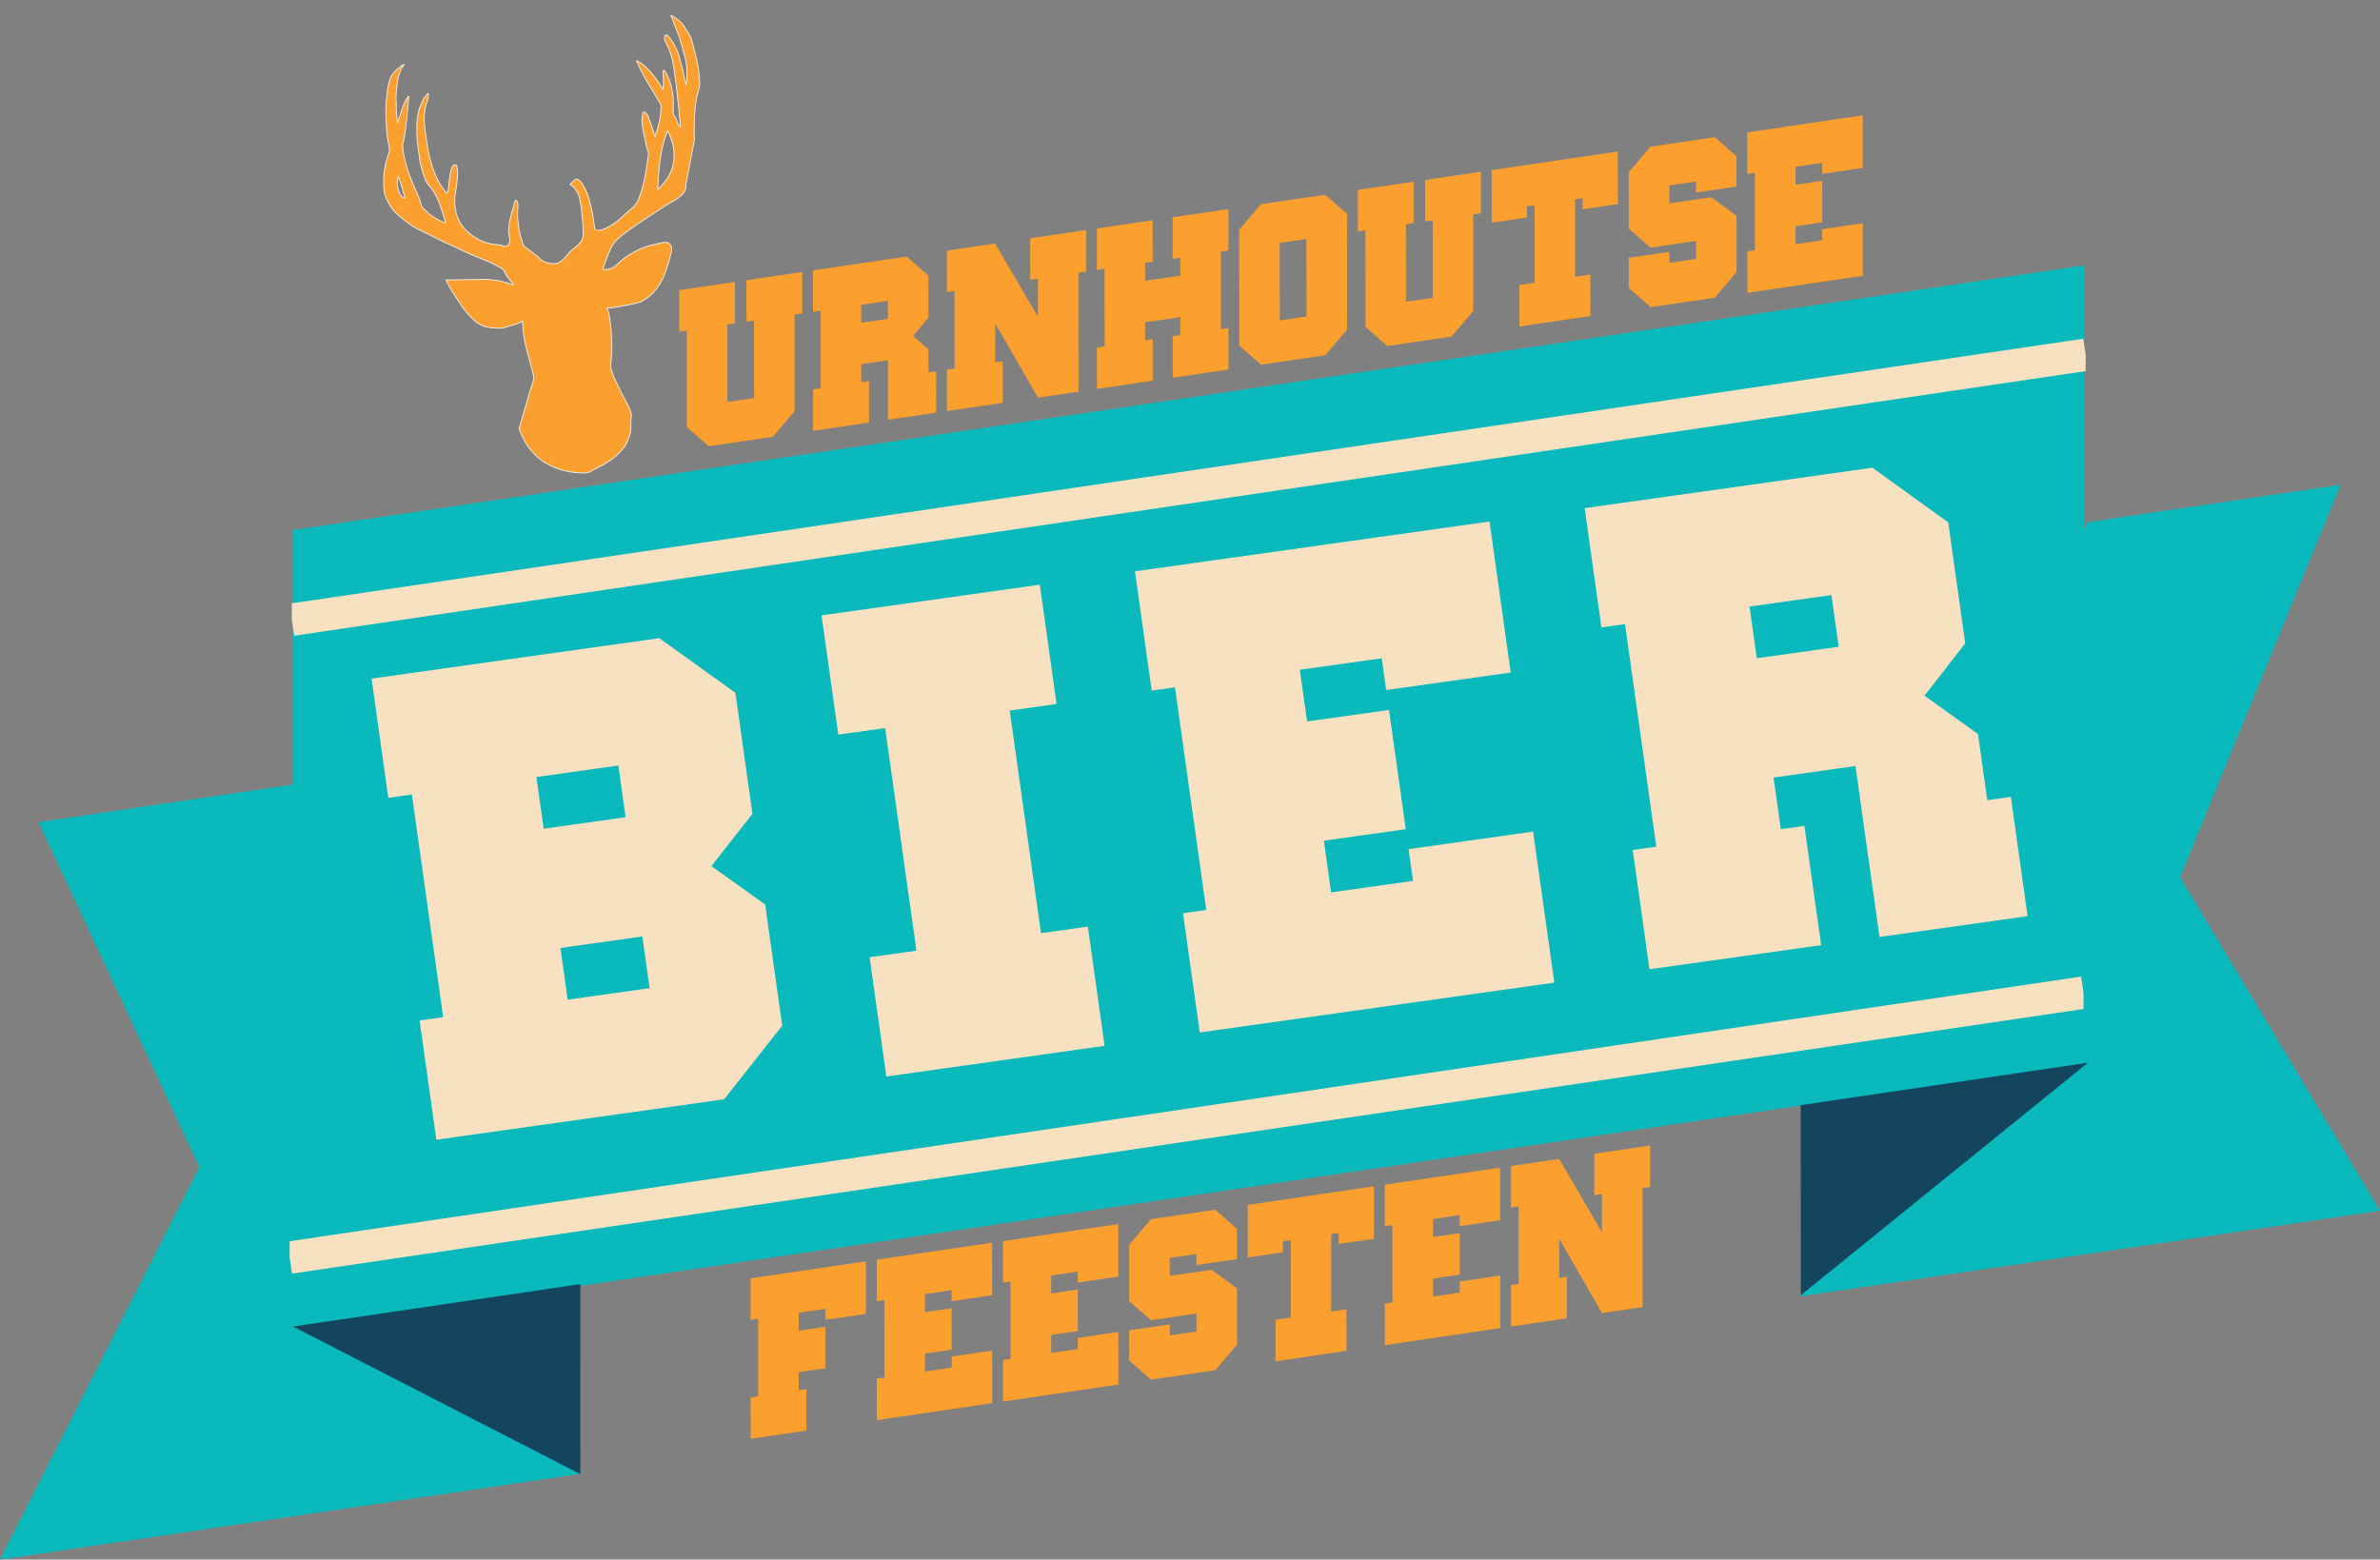 <?xml version="1.0" encoding="UTF-8" standalone="no"?>
<!-- Generator: Adobe Illustrator 16.0.0, SVG Export Plug-In . SVG Version: 6.00 Build 0)  -->

<svg
   xmlns:dc="http://purl.org/dc/elements/1.1/"
   xmlns:cc="http://creativecommons.org/ns#"
   xmlns:rdf="http://www.w3.org/1999/02/22-rdf-syntax-ns#"
   xmlns:svg="http://www.w3.org/2000/svg"
   xmlns="http://www.w3.org/2000/svg"
   xmlns:xlink="http://www.w3.org/1999/xlink"
   xmlns:sodipodi="http://sodipodi.sourceforge.net/DTD/sodipodi-0.dtd"
   xmlns:inkscape="http://www.inkscape.org/namespaces/inkscape"
   version="1.1"
   id="Layer_1"
   x="0px"
   y="0px"
   width="701.296"
   height="459.644"
   viewBox="0 0 701.296 459.644"
   enable-background="new 0 0 1200 612"
   xml:space="preserve"
   sodipodi:docname="Logo.svg"
   inkscape:version="0.92.2 (5c3e80d, 2017-08-06)"><rect x="0" y="0" width="701.296" height="459.644" fill="#808080" stroke="none"/><defs
     id="defs1089" /><sodipodi:namedview
     pagecolor="#ffffff"
     bordercolor="#666666"
     borderopacity="1"
     objecttolerance="10"
     gridtolerance="10"
     guidetolerance="10"
     inkscape:pageopacity="0"
     inkscape:pageshadow="2"
     inkscape:window-width="1920"
     inkscape:window-height="1017"
     id="namedview1087"
     showgrid="true"
     fit-margin-top="0"
     fit-margin-left="0"
     fit-margin-right="0"
     fit-margin-bottom="0"
     inkscape:zoom="1.2"
     inkscape:cx="247.211"
     inkscape:cy="205.18"
     inkscape:window-x="-8"
     inkscape:window-y="-8"
     inkscape:window-maximized="1"
     inkscape:current-layer="Layer_1"><inkscape:grid
       type="xygrid"
       id="grid1093"
       originx="-352.789"
       originy="-100.82" /></sodipodi:namedview><polygon
     points="439,207.749 966.861,129.768 967.021,365.018 439.16,443 439.159,443 "
     id="polygon954"
     style="fill:#09b9bb"
     transform="translate(-352.789,-51.536)" /><polygon
     points="364.117,293.84 438.707,282.82 523.481,485.961 523.481,485.963 352.789,511.18 411.527,395.504 "
     id="polygon956"
     style="fill:#09b9bb"
     transform="translate(-352.789,-51.536)" /><polygon
     points="523.766,429.994 523.803,486.006 439.135,442.496 "
     id="polygon958"
     style="fill:#14455f"
     transform="translate(-352.789,-51.536)" /><polygon
     points="1042.465,194.416 967.875,205.436 883.391,433.584 1054.085,408.367 995.201,310.067 "
     id="polygon960"
     style="fill:#09b9bb"
     transform="translate(-352.789,-51.536)" /><polygon
     points="883.429,433.258 968.021,364.742 883.392,377.245 "
     id="polygon962"
     style="fill:#14455f"
     transform="translate(-352.789,-51.536)" /><g
     id="g972"
     transform="translate(-352.789,-51.536)"><defs
       id="defs965"><rect
         id="SVGID_1_"
         x="438.778"
         y="151.26"
         width="528.586"
         height="87.74" /></defs><clipPath
       id="SVGID_2_"><use
         xlink:href="#SVGID_1_"
         overflow="visible"
         id="use967"
         style="overflow:visible"
         x="0"
         y="0"
         width="100%"
         height="100%" /></clipPath><line
       clip-path="url(#SVGID_2_)"
       x1="438.782"
       y1="234.174"
       x2="967.36"
       y2="156.086"
       id="line970"
       style="fill:#f8e3c3;stroke:#f8e1c1;stroke-width:9.549" /></g><g
     id="g982"
     transform="translate(-352.789,-51.536)"><defs
       id="defs975"><rect
         id="SVGID_3_"
         x="438.135"
         y="339.26"
         width="528.586"
         height="87.74" /></defs><clipPath
       id="SVGID_4_"><use
         xlink:href="#SVGID_3_"
         overflow="visible"
         id="use977"
         style="overflow:visible"
         x="0"
         y="0"
         width="100%"
         height="100%" /></clipPath><line
       clip-path="url(#SVGID_4_)"
       x1="438.138"
       y1="422.174"
       x2="966.717"
       y2="344.086"
       id="line980"
       style="fill:none;stroke:#f8e1c1;stroke-width:9.549" /></g><g
     id="g1028"
     transform="translate(-352.789,-51.536)"><g
       id="g990"><defs
         id="defs985"><rect
           id="SVGID_5_"
           x="536.341"
           y="54.395"
           width="371.05"
           height="147.348" /></defs><clipPath
         id="SVGID_6_"><use
           xlink:href="#SVGID_5_"
           overflow="visible"
           id="use987"
           style="overflow:visible"
           x="0"
           y="0"
           width="100%"
           height="100%" /></clipPath></g><g
       id="g1018"><defs
         id="defs993"><rect
           id="SVGID_7_"
           x="536.341"
           y="54.395"
           width="371.05"
           height="147.348" /></defs><clipPath
         id="SVGID_8_"><use
           xlink:href="#SVGID_7_"
           overflow="visible"
           id="use995"
           style="overflow:visible"
           x="0"
           y="0"
           width="100%"
           height="100%" /></clipPath><g
         clip-path="url(#SVGID_8_)"
         id="g1016"><path
           d="m 569.341,134.622 0.008,12.229 -2.26,0.334 0.016,22.831 7.883,-1.165 -0.016,-22.831 -2.231,0.33 -0.008,-12.229 16.433,-2.428 0.008,12.229 -2.261,0.334 0.02,28.486 -6.43,7.524 -18.896,2.792 -6.438,-5.624 -0.02,-28.486 -2.231,0.33 -0.008,-12.229 z"
           id="path998"
           inkscape:connector-curvature="0"
           style="fill:#FB9F2F" /><path
           d="m 619.944,127.146 6.41,5.627 0.009,12.408 -4.52,5.347 4.525,3.951 0.004,6.781 2.262,-0.334 0.008,12.229 -14.201,2.098 -0.012,-17.53 -7.854,1.16 0.003,5.301 2.262,-0.334 0.008,12.229 -16.462,2.433 -0.008,-12.229 2.261,-0.334 -0.016,-22.831 -2.261,0.334 -0.008,-12.229 z m -13.378,19.508 7.854,-1.16 -0.004,-5.301 -7.854,1.16 z"
           id="path1000"
           inkscape:connector-curvature="0"
           style="fill:#FB9F2F" /><path
           d="m 658.623,144.917 -0.008,-11.253 -2.261,0.334 -0.009,-12.229 16.463,-2.433 0.008,12.229 -2.261,0.334 0.024,35.061 -11.941,1.765 -12.623,-21.916 0.008,11.549 2.231,-0.33 0.009,12.229 -16.434,2.428 -0.008,-12.229 2.231,-0.329 -0.016,-22.831 -2.231,0.329 -0.008,-12.229 14.203,-2.099 z"
           id="path1002"
           inkscape:connector-curvature="0"
           style="fill:#FB9F2F" /><path
           d="m 692.43,116.438 0.008,12.229 -2.232,0.33 0.004,5.301 10.348,-1.529 -0.004,-5.301 -2.232,0.33 -0.008,-12.229 16.433,-2.428 0.009,12.229 -2.232,0.329 0.016,22.832 2.232,-0.33 0.008,12.229 -16.433,2.428 -0.009,-12.229 2.232,-0.33 -0.004,-5.301 -10.347,1.529 0.003,5.301 2.232,-0.33 0.008,12.229 -16.433,2.428 -0.009,-12.229 2.262,-0.334 -0.016,-22.831 -2.262,0.334 -0.008,-12.229 z"
           id="path1004"
           inkscape:connector-curvature="0"
           style="fill:#FB9F2F" /><path
           d="m 749.703,114.55 0.022,34.143 -6.43,7.525 -18.925,2.796 -6.41,-5.628 -0.022,-34.143 6.399,-7.52 18.926,-2.796 z m -11.967,7.425 -7.854,1.16 0.016,22.831 7.854,-1.16 z"
           id="path1006"
           inkscape:connector-curvature="0"
           style="fill:#FB9F2F" /><path
           d="m 769.318,105.078 0.009,12.229 -2.261,0.334 0.016,22.831 7.883,-1.165 -0.016,-22.831 -2.23,0.33 -0.009,-12.229 16.433,-2.428 0.008,12.229 -2.26,0.334 0.02,28.486 -6.43,7.524 -18.896,2.792 -6.438,-5.624 -0.02,-28.486 -2.231,0.33 -0.009,-12.229 z"
           id="path1008"
           inkscape:connector-curvature="0"
           style="fill:#FB9F2F" /><path
           d="m 792.33,101.679 37.186,-5.494 0.01,15.487 -10.375,1.533 -0.003,-3.258 -2.231,0.33 0.016,22.83 4.492,-0.663 0.008,12.229 -20.925,3.092 -0.009,-12.229 4.492,-0.664 -0.016,-22.831 -2.26,0.334 0.002,3.258 -10.375,1.533 z"
           id="path1010"
           inkscape:connector-curvature="0"
           style="fill:#FB9F2F" /><path
           d="m 864.473,97.595 0.006,8.914 -11.941,1.764 -0.002,-3.258 -7.854,1.16 0.004,5.301 12.316,-1.819 7.482,5.469 0.012,16.612 -6.401,7.521 -18.925,2.796 -6.439,-5.624 -0.006,-8.913 11.971,-1.769 0.002,3.258 7.854,-1.16 -0.004,-5.301 -13.389,1.979 -6.439,-5.624 -0.011,-16.612 6.429,-7.523 18.926,-2.796 z"
           id="path1012"
           inkscape:connector-curvature="0"
           style="fill:#FB9F2F" /><path
           d="m 901.652,85.527 0.01,15.487 -11.94,1.765 -0.003,-3.258 -7.854,1.16 0.004,5.301 7.854,-1.16 0.009,12.229 -7.854,1.16 0.004,5.301 7.854,-1.16 -0.002,-3.258 11.941,-1.765 0.01,15.487 -33.996,5.022 -0.008,-12.229 2.231,-0.329 -0.016,-22.831 -2.231,0.329 -0.008,-12.229 z"
           id="path1014"
           inkscape:connector-curvature="0"
           style="fill:#FB9F2F" /></g></g><g
       id="g1026"><defs
         id="defs1021"><rect
           id="SVGID_9_"
           x="536.341"
           y="54.395"
           width="371.05"
           height="147.348" /></defs><clipPath
         id="SVGID_10_"><use
           xlink:href="#SVGID_9_"
           overflow="visible"
           id="use1023"
           style="overflow:visible"
           x="0"
           y="0"
           width="100%"
           height="100%" /></clipPath></g></g><g
     id="g1052"
     transform="translate(-352.789,-51.536)"><defs
       id="defs1031"><rect
         id="SVGID_11_"
         x="562.664"
         y="379.924"
         width="281.727"
         height="134.152" /></defs><clipPath
       id="SVGID_12_"><use
         xlink:href="#SVGID_11_"
         overflow="visible"
         id="use1033"
         style="overflow:visible"
         x="0"
         y="0"
         width="100%"
         height="100%" /></clipPath><g
       clip-path="url(#SVGID_12_)"
       id="g1050"><path
         d="m 607.945,423.277 0.011,15.488 -11.941,1.764 -0.002,-3.258 -7.883,1.164 0.004,5.301 7.883,-1.164 0.008,12.229 -7.883,1.166 0.003,5.301 2.261,-0.334 0.008,12.229 -16.433,2.428 -0.008,-12.229 2.232,-0.33 -0.016,-22.832 -2.232,0.33 -0.008,-12.229 z"
         id="path1036"
         inkscape:connector-curvature="0"
         style="fill:#FB9F2F" /><path
         d="m 645.129,417.783 0.012,15.488 -11.941,1.764 -0.002,-3.258 -7.854,1.16 0.004,5.301 7.854,-1.16 0.008,12.23 -7.854,1.16 0.003,5.301 7.854,-1.16 -0.002,-3.258 11.94,-1.766 0.011,15.488 -33.996,5.021 -0.009,-12.229 2.231,-0.33 -0.016,-22.83 -2.231,0.328 -0.009,-12.229 z"
         id="path1038"
         inkscape:connector-curvature="0"
         style="fill:#FB9F2F" /><path
         d="m 682.313,412.291 0.011,15.486 -11.94,1.764 -0.003,-3.258 -7.854,1.162 0.004,5.301 7.854,-1.162 0.009,12.23 -7.854,1.16 0.004,5.301 7.854,-1.16 -0.002,-3.258 11.941,-1.764 0.01,15.486 -33.996,5.023 -0.008,-12.23 2.23,-0.33 -0.016,-22.83 -2.23,0.33 -0.009,-12.23 z"
         id="path1040"
         inkscape:connector-curvature="0"
         style="fill:#FB9F2F" /><path
         d="m 717.271,413.699 0.006,8.914 -11.941,1.766 -0.002,-3.258 -7.854,1.16 0.004,5.301 12.317,-1.82 7.482,5.469 0.011,16.611 -6.401,7.521 -18.925,2.795 -6.438,-5.623 -0.006,-8.912 11.97,-1.77 0.002,3.258 7.854,-1.16 -0.004,-5.301 -13.39,1.979 -6.438,-5.623 -0.012,-16.613 6.43,-7.523 18.926,-2.797 z"
         id="path1042"
         inkscape:connector-curvature="0"
         style="fill:#FB9F2F" /><path
         d="m 720.454,406.656 37.185,-5.494 0.01,15.488 -10.375,1.531 -0.002,-3.258 -2.232,0.33 0.016,22.832 4.492,-0.664 0.009,12.229 -20.925,3.092 -0.009,-12.229 4.492,-0.664 -0.016,-22.832 -2.261,0.334 0.002,3.258 -10.375,1.533 z"
         id="path1044"
         inkscape:connector-curvature="0"
         style="fill:#FB9F2F" /><path
         d="m 794.822,395.668 0.011,15.488 -11.94,1.764 -0.002,-3.258 -7.854,1.16 0.004,5.301 7.854,-1.16 0.008,12.23 -7.854,1.16 0.003,5.301 7.854,-1.16 -0.002,-3.258 11.939,-1.766 0.011,15.488 -33.996,5.021 -0.009,-12.229 2.232,-0.33 -0.016,-22.83 -2.232,0.328 -0.008,-12.229 z"
         id="path1046"
         inkscape:connector-curvature="0"
         style="fill:#FB9F2F" /><path
         d="m 824.836,414.719 -0.008,-11.252 -2.262,0.334 -0.008,-12.23 16.462,-2.432 0.009,12.23 -2.262,0.334 0.024,35.061 -11.94,1.764 -12.623,-21.916 0.008,11.549 2.23,-0.33 0.009,12.23 -16.433,2.428 -0.008,-12.23 2.23,-0.328 -0.016,-22.832 -2.23,0.33 -0.009,-12.23 14.201,-2.098 z"
         id="path1048"
         inkscape:connector-curvature="0"
         style="fill:#FB9F2F" /></g></g><g
     id="g1062"
     transform="translate(-352.789,-51.536)"><path
       d="m 588.754,201.536 c -47.765,0 -95.526,0 -143.282,0 0,-50.006 0,-100.005 0,-150 47.766,0 95.527,0 143.282,0 0,50.006 0,100.006 0,150 z m -82.001,-55.341 c 0.038,0.462 0.078,0.854 0.1,1.246 0.037,0.61 0.029,1.227 0.098,1.833 0.066,0.587 0.207,1.164 0.312,1.748 0.14,0.781 0.226,1.576 0.422,2.341 0.698,2.718 1.436,5.423 2.146,8.138 0.197,0.75 0.362,1.504 0.098,2.293 -0.395,1.178 -0.765,2.365 -1.123,3.558 -0.406,1.352 -0.786,2.712 -1.179,4.067 -0.184,0.632 -0.37,1.263 -0.557,1.894 -0.346,1.169 -0.707,2.334 -1.032,3.509 -0.121,0.437 -0.321,0.951 -0.204,1.336 0.25,0.826 0.677,1.593 1.042,2.379 0.652,1.411 1.485,2.691 2.496,3.854 1.179,1.356 2.474,2.551 3.992,3.476 1.375,0.839 2.824,1.509 4.342,1.989 1.931,0.613 3.915,0.998 5.935,1.041 1.159,0.025 2.339,0.201 3.436,-0.525 0.884,-0.586 1.857,-1.027 2.808,-1.496 1.34,-0.663 2.562,-1.518 3.746,-2.441 2.075,-1.619 3.794,-3.523 4.596,-6.182 0.324,-1.073 0.513,-2.163 0.489,-3.294 -0.014,-0.689 -0.081,-1.4 0.043,-2.067 0.273,-1.463 -0.301,-2.668 -0.912,-3.873 -0.522,-1.029 -1.085,-2.036 -1.622,-3.059 -0.224,-0.425 -0.425,-0.863 -0.638,-1.293 -0.448,-0.908 -0.921,-1.803 -1.338,-2.724 -0.386,-0.856 -0.744,-1.729 -1.059,-2.619 -0.205,-0.581 -0.425,-1.201 -0.429,-1.806 -0.007,-1.072 0.152,-2.146 0.229,-3.22 0.053,-0.734 0.129,-1.472 0.116,-2.206 -0.024,-1.258 -0.109,-2.516 -0.169,-3.773 -0.03,-0.627 -0.036,-1.256 -0.097,-1.88 -0.078,-0.798 -0.196,-1.591 -0.305,-2.384 -0.151,-1.084 -0.21,-2.189 -0.695,-3.197 -0.076,-0.159 -0.083,-0.354 -0.125,-0.547 0.773,-0.051 1.505,-0.044 2.219,-0.16 1.411,-0.229 2.812,-0.521 4.214,-0.797 0.699,-0.137 1.399,-0.275 2.09,-0.451 0.532,-0.135 1.101,-0.233 1.568,-0.508 1.19,-0.697 2.349,-1.432 3.331,-2.477 1.306,-1.391 2.354,-2.949 3.133,-4.695 0.509,-1.139 0.919,-2.331 1.292,-3.527 0.42,-1.349 0.796,-2.718 1.097,-4.101 0.107,-0.495 0.067,-1.112 -0.127,-1.574 -0.361,-0.863 -1.292,-1.223 -2.263,-1.013 -1.386,0.297 -2.783,0.563 -4.149,0.943 -1.057,0.295 -2.102,0.684 -3.106,1.143 -0.961,0.441 -1.875,1.004 -2.786,1.557 -0.647,0.391 -1.267,0.838 -1.876,1.293 -1.013,0.757 -1.791,1.811 -2.92,2.436 -0.843,0.467 -1.716,0.621 -2.636,0.632 -0.273,0.003 -0.368,-0.174 -0.269,-0.463 0.252,-0.726 0.463,-1.468 0.741,-2.183 0.424,-1.085 0.894,-2.15 1.336,-3.227 0.467,-1.135 1.096,-2.156 1.989,-2.964 0.772,-0.698 1.567,-1.374 2.402,-1.984 1.696,-1.239 3.412,-2.447 5.144,-3.628 1.353,-0.922 2.744,-1.782 4.116,-2.675 0.994,-0.646 1.969,-1.327 2.979,-1.943 1.26,-0.768 2.594,-1.396 3.75,-2.356 0.781,-0.647 1.55,-1.291 1.82,-2.339 0.111,-0.43 0.018,-0.914 0.098,-1.357 0.252,-1.387 0.552,-2.765 0.814,-4.15 0.394,-2.083 0.768,-4.169 1.157,-6.253 0.169,-0.903 0.418,-1.795 0.51,-2.705 0.073,-0.728 -0.069,-1.476 -0.064,-2.214 0.009,-1.385 0.038,-2.771 0.091,-4.156 0.038,-0.976 0.101,-1.953 0.203,-2.925 0.099,-0.944 0.243,-1.885 0.4,-2.82 0.095,-0.563 0.251,-1.115 0.382,-1.672 0.201,-0.849 0.547,-1.693 0.571,-2.546 0.035,-1.245 -0.143,-2.497 -0.262,-3.743 -0.177,-1.835 -0.609,-3.618 -1.07,-5.393 -0.254,-0.975 -0.491,-1.955 -0.761,-2.925 -0.2,-0.714 -0.349,-1.469 -0.685,-2.111 -0.541,-1.031 -1.212,-1.985 -1.834,-2.968 -0.892,-1.409 -2.183,-2.333 -3.549,-3.155 -0.086,-0.052 -0.226,-0.007 -0.363,-0.007 0.148,0.288 0.283,0.504 0.374,0.739 0.321,0.829 0.62,1.666 0.94,2.495 0.386,1.001 0.833,1.98 1.165,3.001 0.425,1.306 0.744,2.65 1.141,3.968 0.556,1.85 1.063,3.708 1.104,5.666 0.021,1.079 0.048,2.159 0.029,3.237 -0.005,0.316 -0.162,0.629 -0.275,1.034 -0.121,-0.382 -0.229,-0.644 -0.287,-0.917 -0.21,-1.008 -0.381,-2.025 -0.61,-3.028 -0.197,-0.863 -0.446,-1.715 -0.689,-2.566 -0.298,-1.041 -0.53,-2.115 -0.942,-3.105 -0.674,-1.623 -1.552,-3.137 -2.677,-4.478 -0.327,-0.391 -0.856,-0.485 -0.993,-0.126 -0.2,0.535 -0.167,1.101 0.075,1.622 0.3,0.646 0.665,1.258 0.946,1.912 0.289,0.676 0.531,1.377 0.754,2.081 0.21,0.666 0.407,1.343 0.543,2.029 0.179,0.899 0.301,1.811 0.436,2.72 0.163,1.111 0.322,2.223 0.465,3.337 0.116,0.885 0.205,1.774 0.303,2.661 0.163,1.452 0.332,2.902 0.482,4.354 0.119,1.146 0.216,2.295 0.32,3.443 0.084,0.917 0.165,1.835 0.248,2.753 -0.198,-0.06 -0.302,-0.147 -0.356,-0.26 -0.24,-0.501 -0.465,-1.009 -0.697,-1.515 -0.211,-0.458 -0.339,-0.997 -0.654,-1.357 -0.526,-0.602 -0.43,-1.271 -0.425,-1.959 0.006,-1.263 0.024,-2.527 -0.023,-3.788 -0.021,-0.583 -0.209,-1.158 -0.287,-1.743 -0.262,-2.011 -0.992,-3.846 -1.931,-5.596 -0.116,-0.216 -0.415,-0.323 -0.629,-0.48 -0.042,0.042 -0.084,0.083 -0.127,0.125 0.069,1.828 0.284,3.66 -0.083,5.482 -2.842,-5.175 -6.516,-8.232 -7.766,-8.469 0.228,0.504 0.436,1.015 0.684,1.503 0.696,1.375 1.381,2.758 2.124,4.106 0.542,0.984 1.172,1.913 1.75,2.875 0.616,1.023 1.207,2.062 1.828,3.081 0.363,0.596 0.871,1.141 0.854,1.891 -0.025,1.092 -0.048,2.198 -0.23,3.268 -0.217,1.273 -0.586,2.519 -0.922,3.767 -0.158,0.583 -0.389,1.142 -0.632,1.841 -0.23,-0.762 -0.392,-1.371 -0.598,-1.964 -0.486,-1.4 -0.961,-2.808 -1.513,-4.18 -0.152,-0.38 -0.527,-0.682 -0.848,-0.961 -0.27,-0.235 -0.55,-0.065 -0.6,0.245 -0.133,0.828 -0.335,1.677 -0.271,2.498 0.102,1.294 0.389,2.574 0.619,3.856 0.119,0.662 0.285,1.314 0.431,1.971 0.143,0.643 0.261,1.294 0.437,1.927 0.22,0.788 0.626,1.507 0.413,2.409 -0.214,0.902 -0.259,1.846 -0.415,2.766 -0.242,1.42 -0.494,2.84 -0.783,4.25 -0.2,0.983 -0.419,1.969 -0.721,2.922 -0.37,1.165 -0.768,2.329 -1.28,3.429 -0.302,0.647 -0.83,1.189 -1.3,1.738 -0.208,0.243 -0.545,0.357 -0.787,0.576 -0.908,0.821 -1.786,1.679 -2.704,2.486 -0.705,0.619 -1.429,1.222 -2.191,1.76 -0.602,0.424 -1.284,0.721 -1.914,1.104 -0.839,0.512 -1.749,0.791 -2.706,0.857 -0.376,0.025 -0.822,-0.049 -0.954,-0.547 -0.105,-0.393 -0.165,-0.801 -0.224,-1.205 -0.118,-0.81 -0.188,-1.628 -0.339,-2.432 -0.227,-1.217 -0.471,-2.433 -0.772,-3.632 -0.262,-1.046 -0.557,-2.09 -0.944,-3.09 -0.343,-0.889 -0.781,-1.75 -1.277,-2.556 -0.345,-0.558 -0.827,-1.04 -1.314,-1.474 -0.191,-0.171 -0.671,-0.273 -0.833,-0.146 -0.564,0.44 -1.045,0.996 -1.648,1.599 1.188,0.481 1.688,1.466 2.221,2.354 0.385,0.64 0.554,1.447 0.714,2.205 0.225,1.061 0.387,2.14 0.513,3.22 0.162,1.398 0.275,2.803 0.386,4.208 0.062,0.779 0.073,1.563 0.106,2.346 0.046,1.089 -0.329,2.037 -0.991,2.837 -0.613,0.741 -1.402,1.282 -2.136,1.888 -0.941,0.781 -1.718,1.784 -2.543,2.714 -0.588,0.661 -1.227,1.212 -2.093,1.418 -0.946,0.226 -1.879,0.085 -2.792,-0.161 -0.552,-0.148 -1.109,-0.366 -1.596,-0.671 -0.431,-0.271 -0.746,-0.735 -1.152,-1.059 -0.887,-0.707 -1.818,-1.354 -2.697,-2.074 -0.689,-0.565 -1.571,-0.935 -1.906,-1.894 -0.082,-0.234 -0.123,-0.483 -0.185,-0.725 -0.27,-1.04 -0.611,-2.066 -0.796,-3.123 -0.23,-1.313 -0.369,-2.646 -0.476,-3.976 -0.059,-0.756 -10e-4,-1.526 0.054,-2.285 0.054,-0.738 0.14,-1.476 -0.108,-2.184 -0.064,-0.182 -0.302,-0.297 -0.46,-0.443 -0.106,0.131 -0.266,0.246 -0.308,0.396 -0.179,0.626 -0.309,1.268 -0.484,1.895 -0.221,0.789 -0.516,1.559 -0.695,2.357 -0.242,1.076 -0.453,2.166 -0.581,3.261 -0.088,0.758 -0.176,1.591 0.034,2.292 0.224,0.745 0.315,1.438 0.188,2.177 -0.159,0.914 -1.246,1.545 -1.966,1.087 -0.475,-0.302 -0.952,-0.335 -1.459,-0.356 -1.403,-0.061 -2.772,-0.334 -4.097,-0.813 -1.396,-0.504 -2.674,-1.254 -3.862,-2.173 -1.163,-0.899 -2.231,-1.905 -3.004,-3.191 -0.823,-1.37 -1.384,-2.844 -1.626,-4.47 -0.22,-1.468 -0.208,-2.909 0.011,-4.362 0.139,-0.916 0.303,-1.828 0.405,-2.747 0.124,-1.114 0.239,-2.233 0.274,-3.353 0.021,-0.664 -0.069,-1.346 -0.208,-1.998 -0.075,-0.352 -0.364,-0.539 -0.799,-0.385 -0.59,0.208 -0.703,0.745 -0.833,1.226 -0.477,1.748 -0.638,3.554 -0.816,5.355 -0.061,0.612 -0.025,1.281 -0.583,1.718 -0.55,-0.714 -1.174,-1.379 -1.632,-2.153 -0.674,-1.136 -1.311,-2.314 -1.815,-3.541 -0.546,-1.328 -0.971,-2.718 -1.358,-4.109 -0.328,-1.177 -0.571,-2.385 -0.776,-3.594 -0.274,-1.63 -0.455,-3.278 -0.713,-4.912 -0.217,-1.379 -0.346,-2.755 -0.299,-4.161 0.061,-1.773 0.438,-3.455 1.001,-5.116 0.181,-0.534 0.176,-1.138 0.254,-1.709 -0.067,-0.024 -0.135,-0.049 -0.202,-0.075 -0.381,0.434 -0.82,0.827 -1.128,1.312 -0.316,0.498 -0.474,1.103 -0.754,1.63 -0.64,1.21 -0.888,2.541 -1.124,3.873 -0.358,2.025 -0.252,4.078 -0.178,6.116 0.048,1.333 0.284,2.659 0.46,3.984 0.186,1.396 0.306,2.813 0.628,4.176 0.349,1.472 0.862,2.907 1.378,4.329 0.203,0.56 0.536,1.113 0.934,1.542 0.891,0.958 1.604,2.045 2.215,3.197 0.74,1.396 1.298,2.885 1.717,4.427 0.109,0.401 0.3,0.776 0.421,1.174 0.228,0.749 0.431,1.506 0.645,2.26 -0.046,0.052 -0.091,0.104 -0.135,0.156 -0.998,-0.492 -2.033,-0.917 -2.984,-1.494 -1.372,-0.833 -2.577,-1.914 -3.683,-3.106 -0.116,-0.125 -0.19,-0.306 -0.247,-0.475 -0.254,-0.768 -0.462,-1.555 -0.75,-2.308 -0.311,-0.812 -0.699,-1.59 -1.041,-2.388 -0.376,-0.882 -0.757,-1.762 -1.102,-2.656 -0.509,-1.319 -1.065,-2.626 -1.461,-3.983 -0.449,-1.541 -0.776,-3.125 -1.086,-4.706 -0.134,-0.686 -0.131,-1.411 -0.116,-2.117 0.008,-0.353 0.212,-0.695 0.275,-1.052 0.188,-1.068 0.372,-2.138 0.521,-3.212 0.178,-1.282 0.339,-2.568 0.469,-3.857 0.141,-1.383 0.234,-2.771 0.352,-4.156 0.049,-0.579 0.11,-1.156 0.166,-1.733 -0.063,-0.023 -0.126,-0.046 -0.188,-0.068 -1.612,2.209 -2.051,4.992 -3.157,7.615 -0.123,-1.115 -0.261,-2.063 -0.323,-3.016 -0.053,-0.82 -0.013,-1.646 -0.028,-2.47 -0.014,-0.765 -0.101,-1.533 -0.056,-2.293 0.081,-1.386 0.167,-2.778 0.383,-4.145 0.167,-1.05 0.475,-2.091 0.843,-3.086 0.252,-0.682 0.712,-1.278 1.173,-2.071 -0.325,0.161 -0.552,0.24 -0.743,0.375 -0.297,0.211 -0.57,0.461 -0.853,0.694 -1.104,0.911 -2.161,1.904 -2.611,3.333 -0.372,1.184 -0.618,2.427 -0.782,3.663 -0.214,1.607 -0.344,3.231 -0.411,4.852 -0.052,1.273 0.032,2.554 0.084,3.83 0.052,1.257 0.075,2.522 0.232,3.767 0.193,1.552 0.525,3.084 0.764,4.63 0.042,0.277 -0.071,0.585 -0.134,0.874 -0.032,0.145 -0.126,0.273 -0.169,0.416 -0.282,0.94 -0.601,1.872 -0.823,2.827 -0.237,1.021 -0.463,2.059 -0.543,3.101 -0.093,1.228 -0.065,2.471 -0.013,3.704 0.035,0.832 0.097,1.694 0.343,2.476 0.275,0.875 0.757,1.682 1.175,2.502 0.69,1.354 1.635,2.508 2.772,3.455 1.326,1.104 2.676,2.194 4.11,3.134 1.214,0.795 2.556,1.38 3.854,2.031 1.839,0.924 3.684,1.838 5.539,2.729 1.151,0.551 2.329,1.037 3.486,1.574 1.509,0.699 2.994,1.459 4.516,2.12 1.678,0.728 3.405,1.33 5.079,2.069 1.255,0.555 2.476,1.207 3.677,1.881 0.676,0.379 1.122,1.018 1.373,1.801 0.079,0.246 0.279,0.454 0.44,0.666 0.6,0.789 1.207,1.574 1.813,2.361 -0.044,0.053 -0.088,0.105 -0.132,0.158 -0.174,-0.086 -0.342,-0.199 -0.525,-0.252 -1.19,-0.341 -2.371,-0.752 -3.581,-0.979 -1.305,-0.244 -2.638,-0.348 -3.962,-0.441 -0.688,-0.05 -1.386,0.074 -2.08,0.084 -1.34,0.018 -2.679,0.004 -4.018,0.017 -0.874,0.009 -1.747,0.054 -2.621,0.064 -0.947,0.011 -1.895,0.003 -2.886,0.003 0.111,0.343 0.152,0.605 0.271,0.819 0.515,0.915 1.03,1.832 1.587,2.719 0.84,1.337 1.71,2.653 2.58,3.972 1.002,1.52 2.213,2.839 3.495,4.112 1.405,1.396 3.003,2.245 4.919,2.441 0.958,0.099 1.921,0.19 2.882,0.204 0.529,0.009 1.066,-0.119 1.587,-0.24 0.504,-0.119 0.99,-0.32 1.489,-0.461 0.577,-0.163 1.177,-0.248 1.735,-0.459 0.643,-0.25 1.254,-0.596 1.949,-0.931 z"
       id="path1054"
       inkscape:connector-curvature="0"
       style="clip-rule:evenodd;opacity:0;fill:#f1f2f2;fill-rule:evenodd" /><path
       stroke-miterlimit="10"
       d="m 506.753,146.195 c -0.695,0.335 -1.306,0.682 -1.951,0.927 -0.558,0.211 -1.159,0.296 -1.735,0.459 -0.499,0.141 -0.985,0.342 -1.489,0.461 -0.521,0.121 -1.058,0.249 -1.587,0.24 -0.961,-0.014 -1.925,-0.105 -2.882,-0.204 -1.916,-0.196 -3.514,-1.046 -4.919,-2.441 -1.282,-1.273 -2.493,-2.593 -3.495,-4.112 -0.87,-1.318 -1.74,-2.635 -2.58,-3.972 -0.557,-0.887 -1.072,-1.804 -1.587,-2.719 -0.12,-0.214 -0.16,-0.477 -0.271,-0.819 0.992,0 1.939,0.008 2.886,-0.003 0.874,-0.011 1.747,-0.056 2.621,-0.064 1.338,-0.013 2.678,0.001 4.018,-0.017 0.693,-0.01 1.392,-0.134 2.08,-0.084 1.324,0.094 2.657,0.197 3.962,0.441 1.21,0.227 2.391,0.638 3.581,0.979 0.183,0.053 0.351,0.166 0.525,0.252 0.044,-0.053 0.088,-0.105 0.132,-0.158 -0.605,-0.787 -1.212,-1.572 -1.813,-2.361 -0.162,-0.212 -0.362,-0.42 -0.44,-0.666 -0.251,-0.783 -0.696,-1.422 -1.373,-1.801 -1.201,-0.674 -2.422,-1.326 -3.677,-1.881 -1.674,-0.739 -3.401,-1.342 -5.079,-2.069 -1.522,-0.661 -3.007,-1.421 -4.516,-2.12 -1.158,-0.537 -2.335,-1.023 -3.486,-1.574 -1.854,-0.891 -3.699,-1.805 -5.539,-2.729 -1.297,-0.651 -2.64,-1.236 -3.854,-2.031 -1.435,-0.939 -2.784,-2.03 -4.11,-3.134 -1.137,-0.946 -2.082,-2.101 -2.772,-3.455 -0.418,-0.821 -0.9,-1.628 -1.175,-2.502 -0.247,-0.781 -0.308,-1.644 -0.343,-2.476 -0.053,-1.233 -0.081,-2.476 0.013,-3.704 0.08,-1.042 0.306,-2.08 0.543,-3.101 0.222,-0.956 0.541,-1.887 0.823,-2.827 0.043,-0.143 0.137,-0.271 0.169,-0.416 0.063,-0.289 0.177,-0.597 0.134,-0.874 -0.239,-1.546 -0.571,-3.079 -0.764,-4.63 -0.157,-1.245 -0.18,-2.51 -0.232,-3.767 -0.053,-1.276 -0.137,-2.557 -0.084,-3.83 0.067,-1.621 0.197,-3.245 0.411,-4.852 0.164,-1.236 0.41,-2.479 0.782,-3.663 0.45,-1.429 1.507,-2.422 2.611,-3.333 0.283,-0.233 0.556,-0.483 0.853,-0.694 0.19,-0.136 0.417,-0.215 0.743,-0.375 -0.46,0.793 -0.92,1.39 -1.173,2.071 -0.368,0.996 -0.675,2.036 -0.843,3.086 -0.217,1.366 -0.302,2.759 -0.383,4.145 -0.044,0.76 0.042,1.528 0.056,2.293 0.015,0.823 -0.025,1.649 0.028,2.47 0.062,0.953 0.2,1.901 0.323,3.016 1.105,-2.623 1.544,-5.406 3.157,-7.615 0.063,0.022 0.126,0.045 0.188,0.068 -0.056,0.577 -0.117,1.155 -0.166,1.733 -0.118,1.385 -0.211,2.773 -0.352,4.156 -0.129,1.289 -0.291,2.575 -0.469,3.857 -0.15,1.075 -0.333,2.144 -0.521,3.212 -0.063,0.357 -0.268,0.7 -0.275,1.052 -0.015,0.706 -0.018,1.431 0.116,2.117 0.31,1.58 0.637,3.165 1.086,4.706 0.396,1.357 0.952,2.664 1.461,3.983 0.345,0.895 0.726,1.774 1.102,2.656 0.342,0.798 0.73,1.577 1.041,2.388 0.289,0.753 0.497,1.54 0.75,2.308 0.057,0.169 0.13,0.35 0.247,0.475 1.106,1.192 2.311,2.273 3.683,3.106 0.951,0.578 1.986,1.002 2.984,1.494 0.044,-0.052 0.089,-0.104 0.135,-0.156 -0.213,-0.754 -0.417,-1.511 -0.645,-2.26 -0.121,-0.398 -0.313,-0.773 -0.421,-1.174 -0.419,-1.542 -0.977,-3.03 -1.717,-4.427 -0.61,-1.151 -1.324,-2.238 -2.215,-3.197 -0.398,-0.429 -0.731,-0.981 -0.934,-1.542 -0.516,-1.422 -1.029,-2.857 -1.378,-4.329 -0.322,-1.363 -0.442,-2.78 -0.628,-4.176 -0.177,-1.325 -0.413,-2.651 -0.46,-3.984 -0.075,-2.038 -0.18,-4.09 0.178,-6.116 0.236,-1.332 0.484,-2.663 1.124,-3.873 0.28,-0.527 0.438,-1.132 0.754,-1.63 0.308,-0.484 0.747,-0.877 1.128,-1.312 0.066,0.025 0.135,0.05 0.202,0.075 -0.079,0.572 -0.074,1.175 -0.254,1.709 -0.563,1.661 -0.941,3.343 -1.001,5.116 -0.047,1.406 0.082,2.781 0.299,4.161 0.259,1.634 0.439,3.282 0.713,4.912 0.205,1.209 0.448,2.417 0.776,3.594 0.388,1.391 0.812,2.781 1.358,4.109 0.505,1.227 1.141,2.404 1.815,3.541 0.458,0.773 1.083,1.439 1.632,2.152 0.559,-0.437 0.523,-1.106 0.584,-1.718 0.178,-1.802 0.339,-3.607 0.816,-5.355 0.131,-0.481 0.243,-1.018 0.833,-1.226 0.435,-0.153 0.725,0.033 0.799,0.385 0.139,0.651 0.229,1.333 0.208,1.998 -0.035,1.12 -0.15,2.239 -0.274,3.353 -0.103,0.919 -0.267,1.831 -0.405,2.747 -0.219,1.453 -0.231,2.894 -0.011,4.362 0.242,1.626 0.803,3.101 1.626,4.47 0.773,1.286 1.841,2.292 3.004,3.191 1.188,0.919 2.466,1.669 3.862,2.173 1.324,0.479 2.694,0.752 4.097,0.813 0.507,0.021 0.984,0.055 1.459,0.356 0.721,0.458 1.807,-0.173 1.966,-1.087 0.127,-0.738 0.036,-1.432 -0.188,-2.177 -0.21,-0.701 -0.122,-1.534 -0.034,-2.292 0.128,-1.096 0.339,-2.185 0.581,-3.261 0.179,-0.799 0.474,-1.568 0.695,-2.357 0.175,-0.627 0.305,-1.269 0.484,-1.895 0.042,-0.15 0.202,-0.265 0.308,-0.396 0.158,0.146 0.396,0.261 0.46,0.443 0.249,0.708 0.163,1.446 0.108,2.184 -0.056,0.759 -0.113,1.529 -0.054,2.285 0.107,1.33 0.246,2.664 0.476,3.976 0.186,1.057 0.526,2.083 0.796,3.123 0.063,0.241 0.104,0.49 0.185,0.725 0.335,0.959 1.217,1.328 1.906,1.894 0.879,0.72 1.81,1.367 2.697,2.074 0.406,0.323 0.721,0.788 1.152,1.059 0.487,0.305 1.044,0.522 1.596,0.671 0.914,0.246 1.846,0.387 2.792,0.161 0.866,-0.206 1.504,-0.757 2.093,-1.418 0.825,-0.93 1.602,-1.933 2.543,-2.714 0.733,-0.605 1.522,-1.146 2.136,-1.888 0.663,-0.8 1.037,-1.748 0.991,-2.837 -0.033,-0.783 -0.045,-1.566 -0.106,-2.346 -0.11,-1.405 -0.224,-2.811 -0.386,-4.208 -0.126,-1.08 -0.288,-2.159 -0.513,-3.22 -0.16,-0.757 -0.33,-1.565 -0.714,-2.205 -0.534,-0.888 -1.034,-1.873 -2.221,-2.354 0.604,-0.603 1.084,-1.159 1.648,-1.599 0.163,-0.127 0.643,-0.025 0.833,0.146 0.488,0.435 0.97,0.916 1.314,1.474 0.497,0.805 0.934,1.667 1.277,2.556 0.387,1 0.682,2.044 0.944,3.09 0.301,1.199 0.545,2.415 0.772,3.632 0.151,0.803 0.221,1.622 0.339,2.432 0.059,0.404 0.119,0.813 0.224,1.205 0.132,0.498 0.578,0.572 0.954,0.547 0.957,-0.066 1.866,-0.346 2.706,-0.857 0.63,-0.383 1.312,-0.68 1.914,-1.104 0.762,-0.539 1.486,-1.141 2.191,-1.76 0.918,-0.808 1.795,-1.666 2.704,-2.486 0.241,-0.218 0.579,-0.333 0.787,-0.576 0.47,-0.548 0.998,-1.09 1.3,-1.738 0.512,-1.1 0.91,-2.265 1.28,-3.429 0.301,-0.953 0.521,-1.938 0.721,-2.922 0.289,-1.411 0.541,-2.83 0.783,-4.25 0.156,-0.919 0.2,-1.864 0.415,-2.766 0.214,-0.902 -0.193,-1.621 -0.413,-2.409 -0.176,-0.633 -0.294,-1.284 -0.437,-1.927 -0.146,-0.657 -0.312,-1.31 -0.431,-1.971 -0.23,-1.282 -0.517,-2.562 -0.619,-3.856 -0.064,-0.82 0.138,-1.67 0.271,-2.498 0.05,-0.31 0.33,-0.479 0.6,-0.245 0.321,0.279 0.696,0.581 0.848,0.961 0.552,1.373 1.026,2.78 1.513,4.18 0.206,0.593 0.367,1.202 0.598,1.964 0.243,-0.699 0.475,-1.258 0.632,-1.841 0.335,-1.249 0.705,-2.494 0.922,-3.767 0.183,-1.07 0.206,-2.176 0.23,-3.268 0.017,-0.75 -0.49,-1.295 -0.854,-1.891 -0.621,-1.019 -1.212,-2.058 -1.828,-3.081 -0.578,-0.962 -1.208,-1.891 -1.75,-2.875 -0.742,-1.348 -1.427,-2.731 -2.124,-4.106 -0.248,-0.488 -0.456,-0.999 -0.684,-1.503 1.25,0.237 4.924,3.293 7.766,8.469 0.367,-1.822 0.152,-3.654 0.083,-5.482 0.042,-0.041 0.085,-0.083 0.127,-0.125 0.214,0.157 0.513,0.264 0.629,0.48 0.939,1.75 1.668,3.585 1.931,5.596 0.077,0.584 0.265,1.159 0.287,1.743 0.048,1.261 0.029,2.525 0.023,3.788 -0.004,0.688 -0.101,1.357 0.425,1.959 0.314,0.36 0.443,0.898 0.654,1.357 0.231,0.505 0.457,1.014 0.697,1.515 0.055,0.113 0.158,0.2 0.356,0.26 -0.083,-0.917 -0.164,-1.835 -0.248,-2.753 -0.104,-1.148 -0.201,-2.296 -0.32,-3.443 -0.15,-1.452 -0.319,-2.903 -0.482,-4.354 -0.099,-0.887 -0.188,-1.776 -0.303,-2.661 -0.143,-1.114 -0.303,-2.226 -0.465,-3.337 -0.134,-0.909 -0.256,-1.821 -0.436,-2.72 -0.137,-0.687 -0.333,-1.363 -0.543,-2.029 -0.223,-0.704 -0.465,-1.405 -0.754,-2.081 -0.281,-0.654 -0.646,-1.267 -0.946,-1.912 -0.242,-0.521 -0.275,-1.086 -0.075,-1.622 0.137,-0.359 0.666,-0.265 0.993,0.126 1.125,1.341 2.003,2.854 2.677,4.478 0.413,0.99 0.645,2.064 0.942,3.105 0.244,0.851 0.492,1.703 0.689,2.566 0.229,1.003 0.4,2.021 0.61,3.028 0.057,0.273 0.166,0.536 0.287,0.917 0.113,-0.405 0.27,-0.718 0.275,-1.034 0.019,-1.078 -0.007,-2.159 -0.029,-3.237 -0.04,-1.958 -0.547,-3.815 -1.104,-5.666 -0.396,-1.318 -0.716,-2.662 -1.141,-3.968 -0.332,-1.021 -0.779,-2 -1.165,-3.001 -0.32,-0.829 -0.619,-1.667 -0.94,-2.495 -0.091,-0.234 -0.226,-0.451 -0.374,-0.739 0.137,0 0.277,-0.045 0.363,0.007 1.366,0.823 2.657,1.747 3.549,3.155 0.622,0.983 1.294,1.938 1.834,2.968 0.336,0.643 0.485,1.397 0.685,2.111 0.27,0.97 0.507,1.95 0.761,2.925 0.46,1.775 0.893,3.558 1.07,5.393 0.12,1.246 0.297,2.498 0.262,3.743 -0.024,0.853 -0.37,1.697 -0.571,2.546 -0.131,0.557 -0.287,1.108 -0.382,1.672 -0.157,0.936 -0.301,1.876 -0.4,2.82 -0.102,0.972 -0.165,1.949 -0.203,2.925 -0.053,1.384 -0.082,2.771 -0.091,4.156 -0.005,0.738 0.138,1.486 0.064,2.214 -0.091,0.91 -0.341,1.802 -0.51,2.705 -0.39,2.084 -0.764,4.171 -1.157,6.253 -0.262,1.386 -0.562,2.763 -0.814,4.15 -0.08,0.443 0.013,0.928 -0.098,1.357 -0.27,1.048 -1.039,1.692 -1.82,2.339 -1.155,0.96 -2.489,1.588 -3.75,2.356 -1.01,0.617 -1.985,1.297 -2.979,1.943 -1.373,0.893 -2.764,1.752 -4.116,2.675 -1.732,1.181 -3.448,2.389 -5.144,3.628 -0.835,0.61 -1.63,1.286 -2.402,1.984 -0.893,0.808 -1.522,1.829 -1.989,2.964 -0.443,1.076 -0.913,2.142 -1.336,3.227 -0.278,0.715 -0.489,1.457 -0.741,2.183 -0.1,0.289 -0.004,0.466 0.269,0.463 0.92,-0.011 1.793,-0.165 2.636,-0.632 1.13,-0.625 1.907,-1.679 2.92,-2.436 0.609,-0.455 1.229,-0.902 1.876,-1.293 0.911,-0.553 1.825,-1.115 2.786,-1.557 1.004,-0.459 2.049,-0.848 3.106,-1.143 1.366,-0.381 2.763,-0.646 4.149,-0.943 0.972,-0.21 1.902,0.149 2.263,1.013 0.194,0.462 0.234,1.079 0.127,1.574 -0.3,1.383 -0.676,2.752 -1.097,4.101 -0.373,1.196 -0.784,2.389 -1.292,3.527 -0.78,1.746 -1.828,3.305 -3.133,4.695 -0.982,1.045 -2.14,1.779 -3.331,2.477 -0.467,0.274 -1.036,0.373 -1.568,0.508 -0.691,0.176 -1.391,0.314 -2.09,0.451 -1.402,0.275 -2.803,0.568 -4.214,0.797 -0.714,0.116 -1.445,0.109 -2.219,0.16 0.042,0.192 0.048,0.388 0.125,0.547 0.484,1.008 0.543,2.113 0.695,3.197 0.109,0.793 0.228,1.586 0.305,2.384 0.062,0.624 0.067,1.253 0.097,1.88 0.06,1.258 0.145,2.516 0.169,3.773 0.013,0.734 -0.063,1.472 -0.116,2.206 -0.077,1.074 -0.236,2.147 -0.229,3.22 0.003,0.604 0.224,1.225 0.429,1.806 0.314,0.89 0.672,1.763 1.059,2.619 0.417,0.921 0.89,1.815 1.338,2.724 0.212,0.43 0.414,0.868 0.638,1.293 0.537,1.022 1.1,2.029 1.622,3.059 0.611,1.205 1.186,2.41 0.912,3.873 -0.124,0.667 -0.057,1.378 -0.043,2.067 0.023,1.131 -0.165,2.221 -0.489,3.294 -0.802,2.658 -2.521,4.563 -4.596,6.182 -1.184,0.924 -2.406,1.778 -3.746,2.441 -0.951,0.469 -1.924,0.91 -2.808,1.496 -1.097,0.727 -2.277,0.551 -3.436,0.525 -2.021,-0.043 -4.004,-0.428 -5.935,-1.041 -1.518,-0.48 -2.967,-1.15 -4.342,-1.989 -1.518,-0.925 -2.813,-2.119 -3.992,-3.476 -1.011,-1.162 -1.844,-2.442 -2.496,-3.854 -0.364,-0.786 -0.791,-1.553 -1.042,-2.379 -0.117,-0.385 0.083,-0.899 0.204,-1.336 0.325,-1.175 0.686,-2.34 1.032,-3.509 0.187,-0.631 0.373,-1.262 0.557,-1.894 0.393,-1.355 0.773,-2.716 1.179,-4.067 0.358,-1.192 0.729,-2.38 1.123,-3.558 0.264,-0.789 0.099,-1.543 -0.098,-2.293 -0.71,-2.715 -1.448,-5.42 -2.146,-8.138 -0.196,-0.765 -0.282,-1.56 -0.422,-2.341 -0.104,-0.584 -0.245,-1.161 -0.312,-1.748 -0.068,-0.606 -0.061,-1.223 -0.098,-1.833 -0.021,-0.387 -0.061,-0.779 -0.099,-1.241 z m 39.839,-38.866 c 5.519,-4.798 6.042,-11.281 2.922,-17.265 -2.303,5.555 -2.592,11.343 -2.922,17.265 z m -76.538,-3.779 c -0.637,2.439 0.19,5.917 2.066,6.485 -0.535,-2.249 -1.144,-4.421 -2.066,-6.485 z"
       id="path1056"
       inkscape:connector-curvature="0"
       style="clip-rule:evenodd;fill:#FB9F2F;fill-rule:evenodd;stroke:#f1f2f2;stroke-width:0.25;stroke-miterlimit:10" /><path
       d="m 546.592,107.329 c 0.331,-5.922 0.619,-11.71 2.922,-17.265 3.12,5.984 2.597,12.467 -2.922,17.265 z"
       id="path1058"
       inkscape:connector-curvature="0"
       style="clip-rule:evenodd;fill:none;fill-rule:evenodd" /><path
       d="m 470.054,103.55 c 0.922,2.064 1.532,4.236 2.066,6.485 -1.876,-0.568 -2.703,-4.046 -2.066,-6.485 z"
       id="path1060"
       inkscape:connector-curvature="0"
       style="clip-rule:evenodd;fill:none;fill-rule:evenodd" /></g><g
     id="g1072"
     transform="translate(-352.789,-51.536)"><path
       d="m 547.06,239.619 22.428,16.113 5.011,35.657 -12.094,15.412 15.85,11.311 5.023,35.742 -17.118,21.672 -84.792,11.916 -4.939,-35.146 6.947,-0.977 -9.221,-65.613 -6.947,0.976 -4.939,-35.147 z m -34.07,56.162 24.137,-3.392 -2.141,-15.233 -24.137,3.392 z m 7.08,50.38 24.137,-3.392 -2.141,-15.233 -24.137,3.392 z"
       id="path1064"
       inkscape:connector-curvature="0"
       style="fill:#f8e1c1" /><path
       d="m 594.87,232.899 64.307,-9.037 4.939,35.147 -13.805,1.94 9.221,65.613 13.805,-1.94 4.939,35.147 -64.306,9.038 -4.939,-35.148 13.805,-1.939 -9.221,-65.613 -13.806,1.94 z"
       id="path1066"
       inkscape:connector-curvature="0"
       style="fill:#f8e1c1" /><path
       d="m 791.691,205.239 6.255,44.508 -36.696,5.157 -1.315,-9.361 -24.137,3.393 2.141,15.232 24.137,-3.392 4.939,35.147 -24.137,3.393 2.141,15.232 24.137,-3.392 -1.315,-9.361 36.696,-5.157 6.255,44.507 -104.476,14.684 -4.939,-35.146 6.857,-0.965 -9.221,-65.612 -6.857,0.963 -4.939,-35.146 z"
       id="path1068"
       inkscape:connector-curvature="0"
       style="fill:#f8e1c1" /><path
       d="m 904.521,189.381 22.338,16.126 5.012,35.657 -12.005,15.399 15.761,11.323 2.738,19.488 6.947,-0.976 4.939,35.146 -43.643,6.135 -7.08,-50.38 -24.138,3.392 2.141,15.233 6.947,-0.977 4.939,35.148 -50.59,7.109 -4.939,-35.147 6.947,-0.976 -9.221,-65.613 -6.947,0.976 -4.939,-35.147 z m -34.069,56.163 24.138,-3.392 -2.141,-15.233 -24.138,3.392 z"
       id="path1070"
       inkscape:connector-curvature="0"
       style="fill:#f8e1c1" /></g><g
     id="g1074"
     transform="translate(-352.789,-51.536)" /><g
     id="g1076"
     transform="translate(-352.789,-51.536)" /><g
     id="g1078"
     transform="translate(-352.789,-51.536)" /><g
     id="g1080"
     transform="translate(-352.789,-51.536)" /><g
     id="g1082"
     transform="translate(-352.789,-51.536)" /><g
     id="g1084"
     transform="translate(-352.789,-51.536)" /></svg>